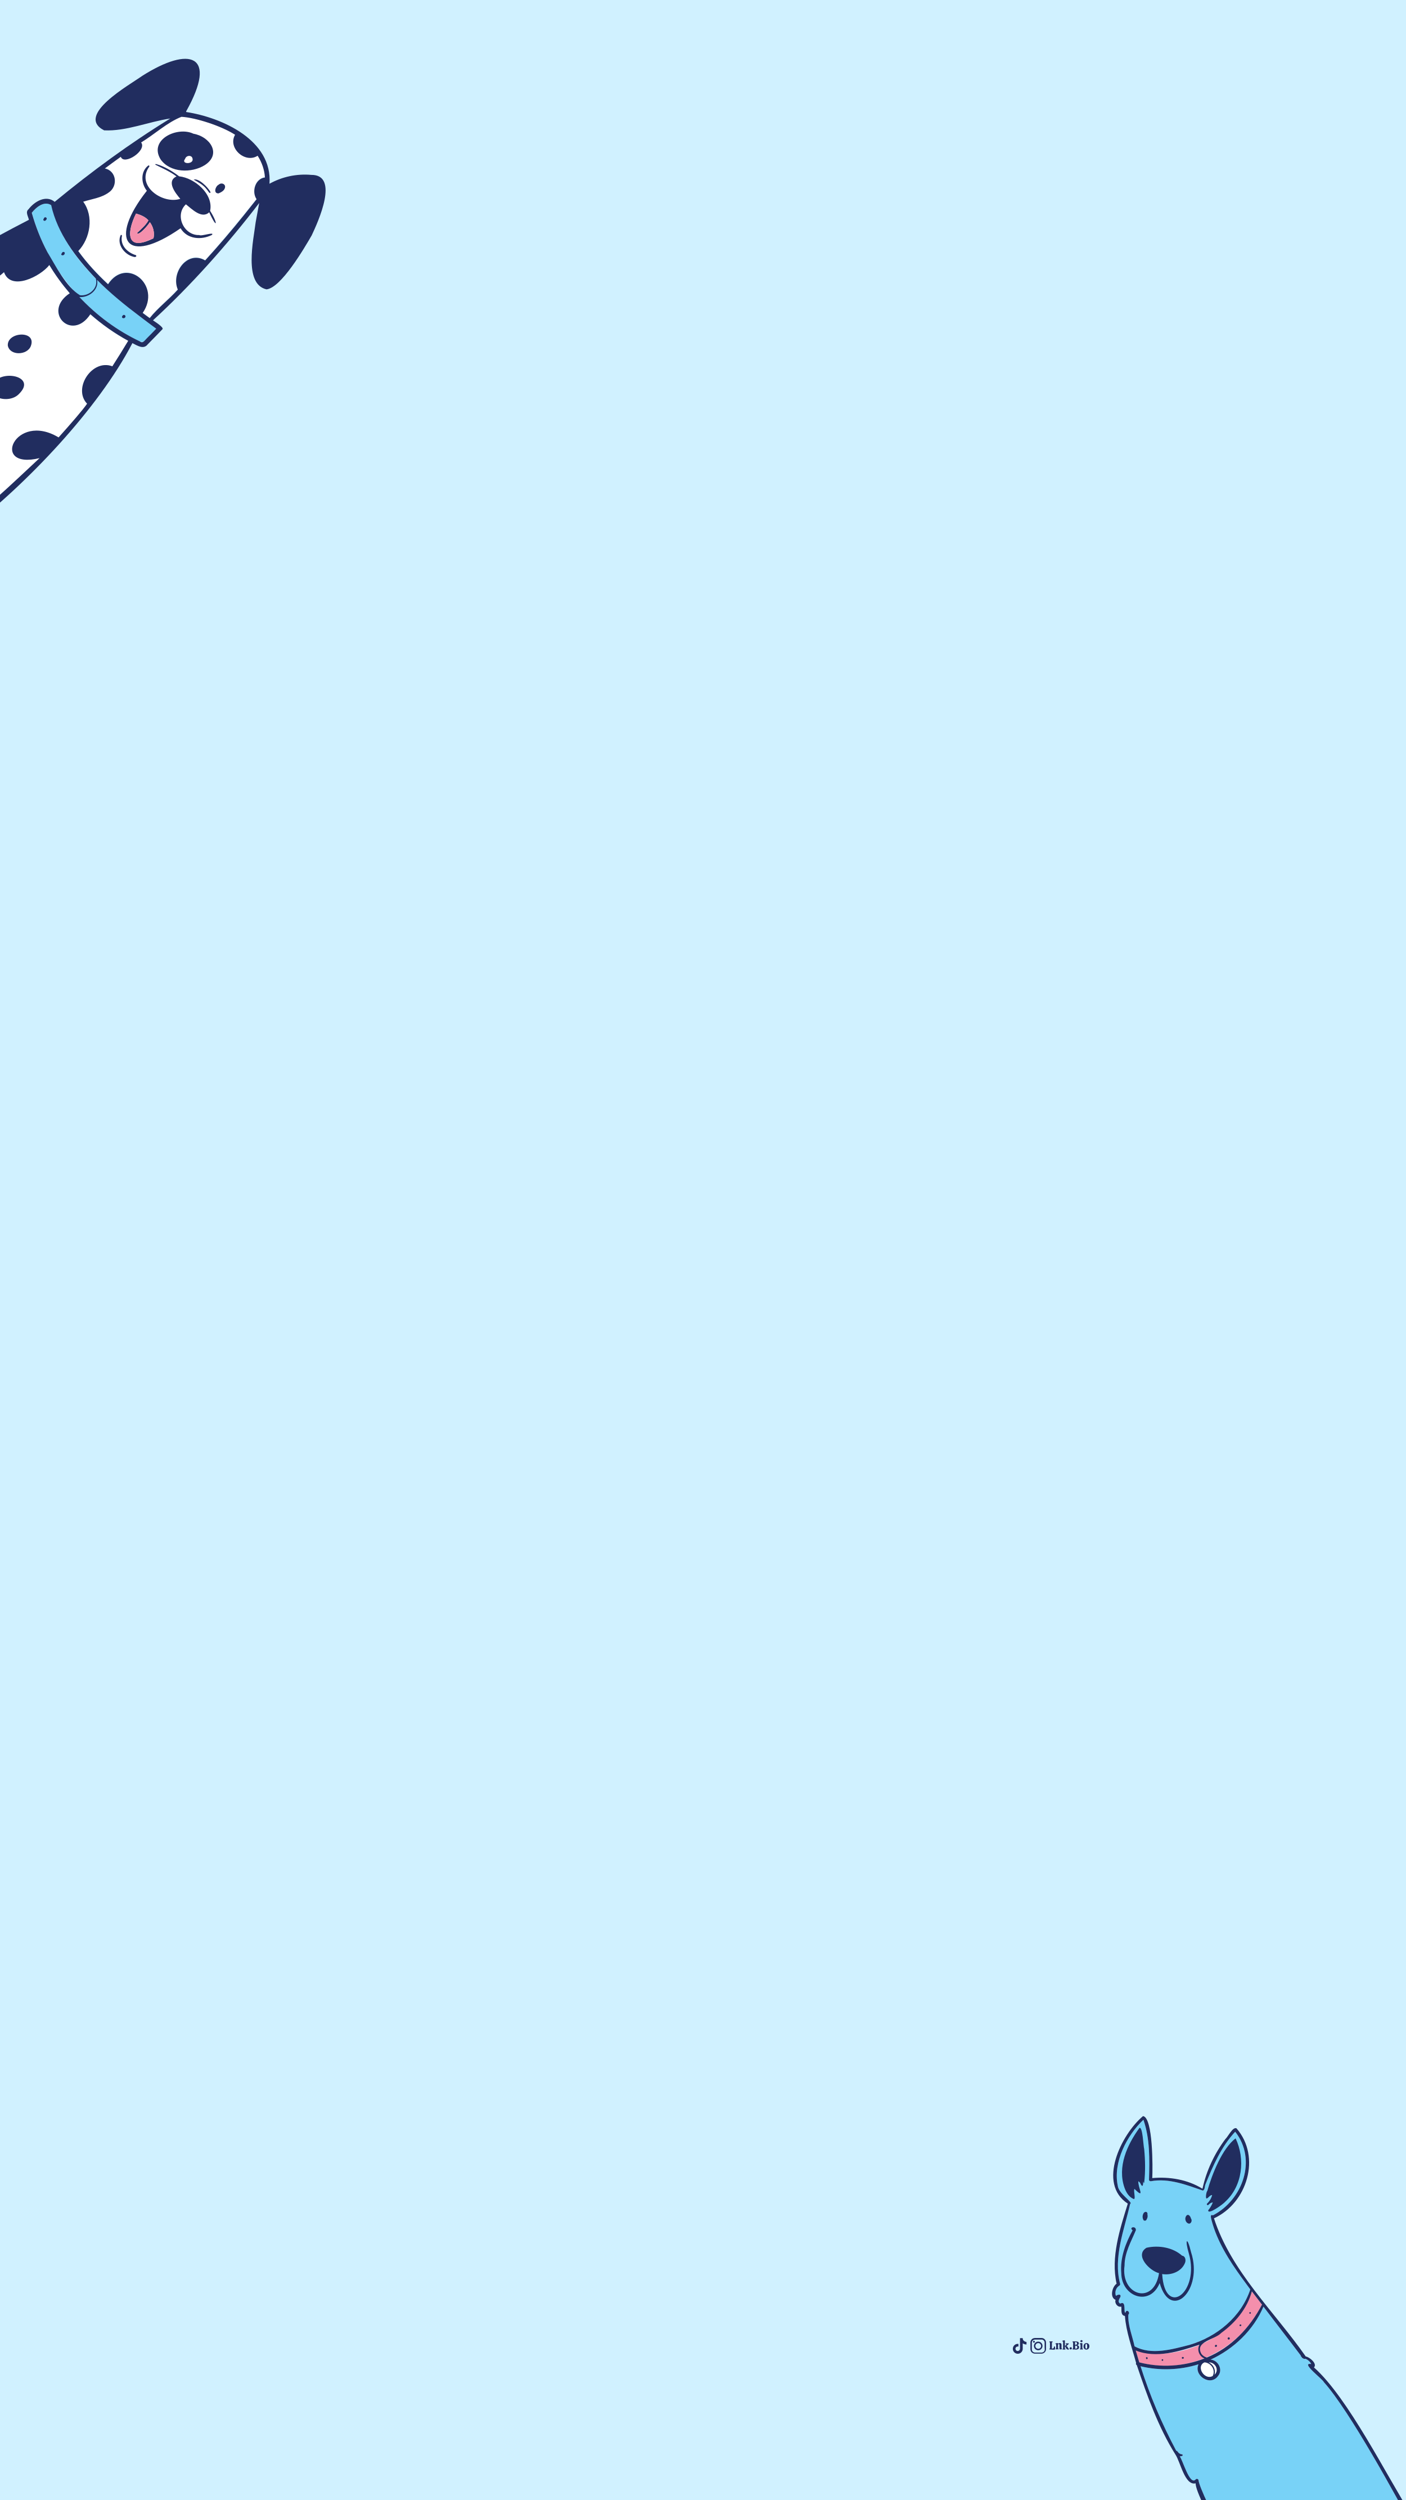 <?xml version="1.0" encoding="utf-8"?>
<!-- Generator: Adobe Illustrator 26.3.1, SVG Export Plug-In . SVG Version: 6.00 Build 0)  -->
<svg version="1.1" id="Layer_2_00000005967870413414468000000004082619070860033183_"
	 xmlns="http://www.w3.org/2000/svg" xmlns:xlink="http://www.w3.org/1999/xlink" x="0px" y="0px" viewBox="0 0 1080 1920"
	 style="enable-background:new 0 0 1080 1920;" xml:space="preserve">
<rect x="0" y="0" width="1080" height="1920" fill="#808080" stroke="none"/>
<style type="text/css">
	.st0{clip-path:url(#XMLID_00000142895507877760507880000017632563681698094003_);}
	.st1{fill:#212D5F;}
	.st2{fill:#78D2F7;}
	.st3{fill:#F48FAC;}
	.st4{fill:#FFFFFF;}
</style>
<g>
	<defs>
		<rect id="XMLID_00000126301718759021226520000009921650813028641967_" width="1080" height="1920"/>
	</defs>
	<use xlink:href="#XMLID_00000126301718759021226520000009921650813028641967_"  style="overflow:visible;fill:#D0F1FF;"/>
	<clipPath id="XMLID_00000049218630392795654790000002496162833831154574_">
		<use xlink:href="#XMLID_00000126301718759021226520000009921650813028641967_"  style="overflow:visible;"/>
	</clipPath>
	
		<g id="Popular_Chips_00000176026500229163915900000010520131954761665435_" style="clip-path:url(#XMLID_00000049218630392795654790000002496162833831154574_);">
		<g>
			<g>
				<path class="st1" d="M806.2,1804.2c-0.1-0.1-0.1-0.2-0.1-0.3c0-0.1-0.1-0.2-0.1-0.3c0.2,0,0.4,0,0.4-0.1
					c0.1-0.1,0.1-0.2,0.1-0.3v-4.2c0-0.2,0-0.3-0.1-0.3c-0.1-0.1-0.2-0.1-0.4-0.1c0-0.1,0-0.2,0.1-0.3c0-0.1,0.1-0.2,0.1-0.3h2.2
					c0.1,0.1,0.2,0.3,0.2,0.6c-0.2,0-0.4,0-0.5,0.1s-0.1,0.2-0.1,0.3v4.5h0.3c0.4,0,0.8-0.1,1-0.4s0.3-0.7,0.3-1.2h0.6
					c0.1,0.1,0.2,0.2,0.2,0.5c0.1,0.3,0.1,0.5,0.1,0.8c0,0.4-0.1,0.7-0.2,0.9c-0.1,0.2-0.3,0.3-0.6,0.3L806.2,1804.2L806.2,1804.2z"
					/>
				<path class="st1" d="M815.8,1803.9c-0.1,0.1-0.2,0.2-0.5,0.2c-0.2,0-0.5,0.1-0.7,0.1c-0.3,0-0.5-0.1-0.6-0.1
					c-0.1-0.1-0.2-0.2-0.2-0.5v-2.8c0-0.2,0-0.4-0.1-0.5s-0.2-0.2-0.4-0.2s-0.5,0.1-0.6,0.3v2.7c0,0.2,0,0.3,0.1,0.4
					s0.2,0.1,0.4,0.1c0,0.2-0.1,0.3-0.2,0.5h-2c-0.1-0.1-0.2-0.3-0.2-0.5c0.2,0,0.3,0,0.4-0.1c0.1-0.1,0.1-0.2,0.1-0.4v-2.6
					c0-0.2,0-0.3-0.1-0.3c-0.1-0.1-0.2-0.1-0.5-0.1v-0.4c0.2-0.1,0.5-0.2,0.8-0.3c0.4-0.1,0.6-0.1,0.8-0.1c0.1,0,0.2,0,0.3,0.1
					s0.1,0.2,0.1,0.5c0.2-0.2,0.3-0.3,0.6-0.4c0.2-0.1,0.5-0.2,0.8-0.2c0.4,0,0.8,0.1,1,0.3c0.2,0.2,0.3,0.6,0.3,1.1v2.4
					c0,0.3,0.1,0.5,0.4,0.5L815.8,1803.9z"/>
				<path class="st1" d="M821.2,1803.9c0,0.1-0.1,0.2-0.2,0.3c-0.2,0.1-0.3,0.1-0.6,0.1s-0.6-0.1-0.8-0.2s-0.4-0.3-0.5-0.5
					s-0.2-0.4-0.4-0.7c-0.1-0.3-0.2-0.5-0.3-0.7s-0.2-0.3-0.4-0.3v1.4c0,0.2,0,0.3,0.1,0.4s0.2,0.1,0.4,0.1c0,0.2-0.1,0.3-0.2,0.5
					h-2c-0.1-0.1-0.2-0.3-0.2-0.5c0.2,0,0.3,0,0.4-0.1c0.1-0.1,0.1-0.2,0.1-0.4v-4.9c0-0.2,0-0.3-0.1-0.3c-0.1-0.1-0.2-0.1-0.5-0.1
					v-0.4c0.2-0.1,0.5-0.2,0.8-0.3c0.3-0.1,0.6-0.1,0.8-0.1c0.1,0,0.2,0,0.3,0.1s0.1,0.2,0.1,0.3v4l1-1c0.1-0.1,0.2-0.2,0.2-0.3
					c0-0.1-0.1-0.2-0.2-0.2c-0.1-0.1-0.2-0.1-0.4-0.1c0-0.1,0-0.2,0-0.3c0-0.1,0.1-0.2,0.2-0.2h2c0.1,0.1,0.2,0.3,0.2,0.6
					c-0.1,0-0.3,0-0.3,0.1c-0.1,0-0.2,0.1-0.2,0.2l-1.4,1.3c0.2,0,0.4,0.1,0.6,0.2c0.2,0.1,0.3,0.3,0.4,0.5c0.1,0.3,0.2,0.4,0.2,0.4
					c0.2,0.4,0.4,0.6,0.4,0.7c0.1,0.1,0.2,0.2,0.4,0.3L821.2,1803.9z"/>
				<path class="st1" d="M823.1,1804c-0.2,0.2-0.4,0.2-0.6,0.2c-0.3,0-0.5-0.1-0.7-0.2c-0.2-0.2-0.2-0.4-0.2-0.6
					c0-0.3,0.1-0.5,0.2-0.7c0.2-0.2,0.4-0.2,0.7-0.2s0.5,0.1,0.6,0.2c0.2,0.2,0.2,0.4,0.2,0.7S823.2,1803.9,823.1,1804z"/>
				<path class="st1" d="M825.6,1804.2c-0.7,0-1.2,0-1.6,0c-0.1-0.2-0.2-0.4-0.2-0.6c0.2,0,0.3,0,0.4-0.1c0.1-0.1,0.1-0.2,0.1-0.3
					v-4.2c0-0.2,0-0.3-0.1-0.3c-0.1-0.1-0.2-0.1-0.4-0.1c0-0.2,0.1-0.4,0.2-0.6c0.3,0,0.8,0,1.5,0c0.3,0,0.5,0,0.6,0
					c0.9,0,1.6,0.2,2,0.4c0.4,0.3,0.6,0.7,0.6,1.1c0,0.3-0.1,0.6-0.3,0.9c-0.2,0.2-0.5,0.4-0.9,0.6c0.5,0.1,0.9,0.3,1.1,0.5
					c0.2,0.2,0.3,0.6,0.3,1c0,1.2-0.9,1.8-2.7,1.8C826.1,1804.2,825.9,1804.2,825.6,1804.2z M827.3,1799.6c0-0.3-0.1-0.6-0.3-0.8
					c-0.2-0.2-0.5-0.3-0.8-0.3c-0.2,0-0.3,0-0.4,0v2.1c0.1,0,0.2,0,0.3,0C826.9,1800.6,827.3,1800.3,827.3,1799.6z M827.5,1802.5
					c0-0.4-0.1-0.7-0.3-0.9c-0.2-0.2-0.5-0.3-1-0.3h-0.3v2.3c0.2,0,0.3,0,0.4,0C827.1,1803.6,827.5,1803.2,827.5,1802.5z"/>
				<path class="st1" d="M831.4,1803.2c0,0.2,0,0.3,0.1,0.4s0.2,0.1,0.4,0.1c0,0.2-0.1,0.4-0.2,0.5h-2c-0.1-0.1-0.2-0.3-0.2-0.5
					c0.2,0,0.3,0,0.4-0.1c0.1-0.1,0.1-0.2,0.1-0.4v-2.6c0-0.2,0-0.3-0.1-0.4s-0.2-0.1-0.5-0.1v-0.4c0.1-0.1,0.4-0.2,0.7-0.3
					c0.3-0.1,0.6-0.1,0.9-0.1c0.1,0,0.2,0,0.3,0.1s0.1,0.2,0.1,0.3V1803.2L831.4,1803.2z M831.3,1798.4c-0.2,0.2-0.4,0.2-0.6,0.2
					s-0.5-0.1-0.6-0.2c-0.2-0.1-0.2-0.4-0.2-0.6s0.1-0.4,0.2-0.6c0.2-0.2,0.4-0.2,0.6-0.2s0.5,0.1,0.6,0.2c0.2,0.2,0.2,0.4,0.2,0.6
					C831.5,1798.1,831.5,1798.3,831.3,1798.4z"/>
				<path class="st1" d="M832.9,1803.7c-0.4-0.4-0.6-1-0.6-1.8c0-0.6,0.1-1,0.3-1.4s0.5-0.7,0.8-0.9c0.3-0.2,0.7-0.3,1.2-0.3
					c0.4,0,0.8,0.1,1.1,0.3c0.3,0.2,0.6,0.5,0.8,0.8c0.2,0.4,0.3,0.8,0.3,1.3s-0.1,1-0.3,1.4s-0.5,0.7-0.8,0.9
					c-0.3,0.2-0.7,0.3-1.2,0.3C833.8,1804.3,833.3,1804.1,832.9,1803.7z M835,1803.3c0.1-0.2,0.1-0.7,0.1-1.3c0-0.5,0-1-0.1-1.3
					c0-0.3-0.1-0.5-0.2-0.6c-0.1-0.1-0.2-0.2-0.4-0.2s-0.4,0.1-0.5,0.4c-0.1,0.2-0.2,0.7-0.2,1.3c0,0.5,0,0.9,0.1,1.2
					c0,0.3,0.1,0.5,0.2,0.6c0.1,0.1,0.2,0.2,0.4,0.2C834.7,1803.6,834.9,1803.5,835,1803.3z"/>
			</g>
		</g>
		<g>
			<path class="st1" d="M803.5,1801.5c0,0.8,0,1.6,0,2.3c0,0.5,0,0.9-0.2,1.3c-0.5,1.3-1.4,2-2.8,2.3c-0.1,0-0.2,0-0.4,0
				c-1.8,0-3.5,0-5.2,0c-1.4,0-3-1-3.3-2.7c0-0.2-0.1-0.5-0.1-0.7c0-1.7,0-3.4,0-5.1c0-0.6,0.1-1.1,0.4-1.6c0.6-1.2,1.6-1.8,3-1.9
				c1.3,0,2.7,0,4,0c0.4,0,0.8,0,1.2,0c1.6,0,3,1.2,3.3,2.8c0,0.3,0.1,0.6,0.1,0.8C803.5,1799.9,803.5,1800.7,803.5,1801.5
				L803.5,1801.5z M802.4,1801.5C802.4,1801.5,802.5,1801.5,802.4,1801.5c0-0.8,0-1.6,0-2.4c0-0.2,0-0.3,0-0.4c-0.1-1-0.7-1.7-1.6-2
				c-0.3-0.1-0.5-0.1-0.8-0.1c-1.7,0-3.3,0-5,0c-0.2,0-0.4,0-0.5,0.1c-0.9,0.2-1.5,0.7-1.8,1.6c-0.1,0.2-0.1,0.4-0.1,0.7
				c0,0.4,0,0.7,0,1.1c0,1.1,0,2.3,0,3.4c0,0.3,0,0.6,0,0.9c0.1,0.7,0.4,1.2,0.9,1.7c0.5,0.3,1,0.5,1.6,0.5c1.6,0,3.2,0,4.9,0
				c0.1,0,0.2,0,0.2,0c1-0.1,1.9-0.7,2.2-1.7c0.1-0.2,0.1-0.5,0.1-0.8C802.4,1803.1,802.4,1802.3,802.4,1801.5z"/>
			<path class="st1" d="M800.8,1801.5c0,1.6-1.3,3.3-3.3,3.3c-1.9,0-3.3-1.5-3.3-3.3c0-1.9,1.5-3.3,3.3-3.3
				C799.5,1798.2,800.8,1799.8,800.8,1801.5z M797.5,1803.7c1.1,0,2.2-0.8,2.2-2.2c0-1.2-1-2.2-2.2-2.2c-0.9,0-2.2,0.8-2.2,2.2
				C795.3,1802.8,796.4,1803.7,797.5,1803.7z"/>
			<path class="st1" d="M794.9,1798.3c0,0.4-0.3,0.7-0.7,0.7s-0.7-0.2-0.7-0.7c0-0.4,0.3-0.7,0.7-0.8
				C794.6,1797.5,794.9,1797.9,794.9,1798.3z"/>
		</g>
		<path class="st1" d="M788.5,1800.4c-1,0-2-0.3-2.9-0.9v4.2c0,2.1-1.7,3.8-3.8,3.8s-3.8-1.7-3.8-3.8s1.7-3.8,3.8-3.8
			c0.2,0,0.4,0,0.5,0v2.1c-0.9-0.3-1.9,0.2-2.2,1.1s0.2,1.9,1.1,2.2c0.9,0.3,1.9-0.2,2.2-1.1c0-0.2,0.1-0.4,0.1-0.5v-8.2h2.1
			c0,0.2,0,0.4,0,0.5l0,0c0.1,0.8,0.6,1.5,1.3,1.9c0.5,0.3,1,0.5,1.6,0.5L788.5,1800.4L788.5,1800.4L788.5,1800.4z"/>
	</g>
	<g style="clip-path:url(#XMLID_00000049218630392795654790000002496162833831154574_);">
		<path class="st2" d="M953.8,1749.1c-9.7-13.4-18.8-27.7-23.1-43.9c-0.3-1.3-1.6-5.2,1-4c22.9-11.8,34-42.8,17.1-64.2
			c-10.7,11.5-17,26-22.8,40.3c-0.7,1.5-0.3,4.2-2,4.9c-12.5-4.3-26-9.7-39.9-7.2c-0.8,0.1-1.6-0.4-1.5-1.3
			c0.4-15.4,0.8-31.2-4.3-45.9c-12.8,12.1-23.5,32.8-19.7,50.7c0.6,6.2,12.3,12.9,9.5,13.9c-4.5,19.8-13.1,41.1-7.7,61.4
			c0.2,0.5-0.2,1.1-0.6,1.4c-2.7,1.6-3.7,5.1-2.6,7.9c1.2-1.1,4.2-1.8,3.4,0.8c-0.6,1.1-1.5,2.4-1.3,3.7c0.1,0.5,1,1.8,1.6,1.2
			c4.4-2,1.9,7.3,3.6,7.2c0.6-3.2,4.1-0.4,2.2,1.5c-0.4,8.2,3.1,16.3,4.8,24.3c12.9,7,28.8,2.3,42.2-1.1c21-6.2,39.7-21.5,46.7-42.6
			C958.2,1755.1,956,1752.1,953.8,1749.1z"/>
		<path class="st3" d="M969.1,1769.4c-2.5-3.3-5-6.5-7.5-9.8c-9.2,33.8-57,55.5-89.2,45.4c0.9,3,1.8,6.1,2.7,9.1
			c37.3,10.4,77.8-9.9,94.2-44.4C969.3,1769.6,969.2,1769.5,969.1,1769.4z"/>
		<path class="st4" d="M922.6,1816.9c-1.3,4.2,3.1,9.1,7.4,8.3c6.7-1.3,5.9-10.8-0.9-11.1c-0.9,0.1-2,0-2.9-0.3
			C924.5,1814.1,923.1,1815.3,922.6,1816.9z"/>
		<path class="st2" d="M970.7,1999.3c32.4,27.3,98.6-27.5,115.9-55.9c-14-26.3-50.1-92.3-69.6-114c-1-2.5-18.5-15.4-9.8-14
			c-0.9-1.9-2.7-3.4-4.6-4.1c-0.6,0.4-1.3,0.1-1.8-0.4c-0.5,0-0.8-0.4-0.8-0.7c-0.4-0.4-0.9-0.8-0.8-1.3
			c-9.5-12.6-19.2-25-28.7-37.6c-7.6,18-22.9,32.6-40.6,40.7c6,0.5,9.7,7.9,5.7,12.6c-5.8,8.2-18.9-0.4-15-9
			c-14.3,4.5-29.9,5-44.5,1.5c7.1,22.4,16.3,44.1,27.4,64.9c1.1,0,1.4,1.6,2.4,2c0.4,0.3,1.2,0.7,1.7,0.7c0.9-0.2,1.2,1.2,0.3,1.3
			c-0.6,0.1-1.1,0.3-1.7,0.3c2.4,3,7.5,22.2,12.1,17.9c0.5-1,2.2-0.7,2.3,0.4C922,1915.5,962.2,1991,970.7,1999.3z"/>
		<path class="st1" d="M918.4,1907c-8.3,2-11.7-16.5-15.5-22.1c-13.1-20.8-21.8-45.3-29.7-68.7c-0.7-0.3-0.8-1.1-0.5-1.6
			c-3.2-11.9-7.7-23.8-8.6-36.1c-3.6-0.6-2.4-4.7-2.8-7.2c-2.8,0.7-5.3-2.5-4.4-5.2c-4.6-1.8-2.7-10,0.8-12.4
			c-4.6-20.4,2.6-42.1,8.6-61.5c-23.7-15.3-5-53.2,11.7-67.2c7.7,1.1,7.5,39.8,7.1,47.6c13.1-1.2,27.1,1.1,38.4,8.1
			c0.1,0,0.1,0,0.2-0.1c3-13.7,9.1-26.6,17.5-37.9c2.1-1.9,5.8-9.7,8.6-8.3c19.1,22,8.2,57.4-17.3,69.1
			c13.3,41,46.3,71.4,70.5,106.1c2.9,0.4,9.1,5.6,6.3,8.4c26.3,23.3,56.1,83.8,75.1,113.6c6,13.4,6.8,11.2-2.5,22.9
			c-21.8,26.6-60,56.8-96,54.7c-7.7-1.2-14.9-4.8-19.6-11.1C959.9,1988.3,918.2,1918.3,918.4,1907z M872.4,1805
			c0.9,3,1.8,6.1,2.7,9.1c16.5,4.3,34.3,3.2,50.1-3c-4.1-1.6-6-6.7-3.8-10.6C906.2,1805.7,888,1811.3,872.4,1805z M933,1823.2
			c0,0.1-0.1,0.2-0.1,0.4c3.8-3.4,0.8-9.2-3.9-9.5c-0.2,0.1-0.4,0.1-0.7,0C931.9,1815.5,933.9,1819.5,933,1823.2z M929.9,1825.2
			c0.6-0.1,1.1-0.3,1.6-0.6c2.5-4.7-1.3-10.2-6.3-10.5C918.9,1816.9,924.2,1826.4,929.9,1825.2z M953.8,1749.1
			c-9.7-13.4-18.8-27.7-23.1-43.9c-0.3-1.3-1.6-5.2,1-4c22.9-11.8,34-42.8,17.1-64.2c-10.7,11.5-17,26-22.8,40.3
			c-0.7,1.5-0.3,4.2-2,4.9c-12.5-4.3-26-9.7-39.9-7.2c-0.8,0.1-1.6-0.4-1.5-1.3c0.4-15.4,0.8-31.2-4.3-45.9
			c-12.8,12.1-23.5,32.8-19.7,50.7c0.6,6.2,12.3,12.9,9.5,13.9c-4.5,19.8-13.1,41.1-7.7,61.4c0.2,0.5-0.2,1.1-0.6,1.4
			c-2.7,1.6-3.7,5.1-2.6,7.9c1.2-1.1,4.2-1.8,3.4,0.8c-0.6,1.1-1.5,2.4-1.3,3.7c0.1,0.5,1,1.8,1.6,1.2c4.4-2,1.9,7.3,3.6,7.2
			c0.6-3.2,4.1-0.4,2.2,1.5c-0.4,8.2,3.1,16.3,4.8,24.3c12.9,7,28.8,2.3,42.2-1.1c21-6.2,39.7-21.5,46.7-42.6
			C958.2,1755.1,956,1752.1,953.8,1749.1z M969.1,1769.4c-2.5-3.3-5-6.5-7.5-9.8c-3.5,13.1-12.7,24.1-23.5,31.9
			c-4.9,5.3-20.8,6.5-15.2,16.2c1,1.3,2.5,2.3,4.1,2.7c18.7-7.7,33.2-22.9,42.4-40.7C969.3,1769.6,969.2,1769.5,969.1,1769.4z
			 M970.7,1999.3c32.4,27.3,98.6-27.5,115.9-55.9c-14-26.3-50.1-92.3-69.6-114c-1-2.5-18.5-15.4-9.8-14c-0.9-1.9-2.7-3.4-4.6-4.1
			c-0.6,0.4-1.3,0.1-1.8-0.4c-0.5,0-0.8-0.4-0.8-0.7c-0.4-0.4-0.9-0.8-0.8-1.3c-9.5-12.6-19.2-25-28.7-37.6
			c-7.6,18-22.9,32.6-40.6,40.7c6,0.5,9.7,7.9,5.7,12.6c-5.8,8.2-18.9-0.4-15-9c-14.3,4.5-29.9,5-44.5,1.5
			c7.1,22.4,16.3,44.1,27.4,64.9c1.1,0,1.4,1.6,2.4,2c0.4,0.3,1.2,0.7,1.7,0.7c0.9-0.2,1.2,1.2,0.3,1.3c-0.6,0.1-1.1,0.3-1.7,0.3
			c2.4,3,7.5,22.2,12.1,17.9c0.5-1,2.2-0.7,2.3,0.4C922,1915.5,962.2,1991,970.7,1999.3z"/>
		<path class="st1" d="M861.3,1745.5c-1-11.6,3.3-22.9,8.7-32.8c-3.2-2.3,2.7-3.8,2.5-0.1c-3.6,8.7-8.7,17.3-8.7,27.2
			c-3.2,23,22.6,30.9,26.5,5.8c-7.2-1.7-19.1-13.8-9.6-19.5c9.2-2.1,20.2-0.3,27.3,6.1c2.6,0.3,3.1,3.6,2.2,5.6
			c-2.7,6.7-10.7,9.6-17.5,8.5c2.1,34,29.1,14.3,20.5-15.8c-3.2-10.7-1.4-13.9,1.7-1c9.6,29.4-15.7,53.4-24.1,23.7
			C883.3,1771.6,861.4,1763.8,861.3,1745.5z"/>
		<path class="st1" d="M911.6,1701.2c0.5-0.5,1.3-0.4,1.8,0c0.7,0.6,1.2,1.5,1.4,2.4c0.3,0.4,0.5,0.9,0.5,1.5c0.1,1.2-1,2.9-2.4,2.4
			C910.3,1706.6,909.7,1702.9,911.6,1701.2z"/>
		<path class="st1" d="M878.3,1704.7c-0.1-0.1-0.1-0.3-0.2-0.4c-0.7-1.6-0.5-3.5,0.5-5c0.2-0.3,0.6-0.5,0.9-0.6
			c0.8-0.5,1.9,0.2,1.9,1.2c0,0.3,0,0.5,0,0.8c0.3,1.1,0.1,2.4-0.5,3.4c-0.2,0.5-0.4,0.9-0.9,1.1c-0.2,0.1-0.4,0.1-0.6,0.1
			C878.9,1705.3,878.4,1705.1,878.3,1704.7z"/>
		<path class="st1" d="M863.8,1680.1c-5.7-16.1,2-33.1,11.5-46.1c2.5-0.6,2.9,13.8,3.6,16.4c0.8,8.5,1,17.2,0,25.7
			c-0.4,0.6-0.6-0.2-0.5-0.6c-0.1,0-0.2,0-0.3,0c0,3.4-0.7,4.4-2.3,0.8c-0.4-0.5-0.9-1-1.4-1.3c-0.4,4.9,5.6,14.3-3,5.9
			c-0.9,1.7,1.2,7.9-0.5,7.8C867.2,1687.2,865.1,1683.7,863.8,1680.1z"/>
		<path class="st1" d="M928.1,1697.3C928.1,1697.3,928.2,1697.2,928.1,1697.3c1.5-1.8,2.7-3.9,3.5-6c-1.4,0.1-2.5,0.9-3.4,1.9
			c-0.7,0.6-1.6-0.4-1-1c1.9-1.8,3.3-4.1,3.9-6.6c-1.9,0.1-2.8,2.3-4.3,2.7c-1-0.4-0.1-5.4,0.6-5.9c3.7-13,11.5-32.6,21.7-40.3
			c7.6,15.9,5.3,36.6-8,48.7C939.9,1692.4,927.6,1701.3,928.1,1697.3z"/>
		<path class="st1" d="M933.3,1801.9c-0.3-0.7,0.3-1.4,1-1.2l0,0c0.6,0.1,0.7,1,0.2,1.3c-0.2,0.2-0.6,0.3-0.9,0.2
			C933.5,1802.2,933.3,1802,933.3,1801.9z"/>
		<path class="st1" d="M943.1,1796.1c-0.3-0.5,0-1,0.5-1.1c0.2-0.3,0.7-0.2,0.7,0.1C945.5,1796,943.6,1797.4,943.1,1796.1z"/>
		<path class="st1" d="M952.1,1785.8c-0.1-0.6,0.6-1,1.1-0.7C954.3,1785.7,952.5,1787,952.1,1785.8z"/>
		<g>
			<path class="st1" d="M959.7,1776.5c-0.2-0.4,0.1-1,0.5-1C961.5,1775.6,960.6,1777.6,959.7,1776.5z"/>
			<path class="st1" d="M959.8,1776.6L959.8,1776.6L959.8,1776.6z"/>
		</g>
		<path class="st1" d="M907.8,1810.8c-0.2-0.9,1.3-1.2,1.5-0.3C909.5,1811.4,908,1811.7,907.8,1810.8z"/>
		<path class="st1" d="M892.3,1812.3c0-0.8,1.3-0.8,1.2,0C893.5,1813.2,892.2,1813.1,892.3,1812.3z"/>
		<path class="st1" d="M880.3,1811.1c0-0.1,0-0.2,0-0.3c-0.3-0.8,1-0.9,1.2-0.2c0.4,0.7-0.7,1.5-1.1,0.7l0,0
			C880.4,1811.2,880.4,1811.1,880.3,1811.1z"/>
	</g>
	<g style="clip-path:url(#XMLID_00000049218630392795654790000002496162833831154574_);">
		<path class="st4" d="M86.3,281.3c-15.5-5.9-30.7,17-19.4,28.9c-12.9,25.9-81.7,83-104.8,100.3c-7.9,4.3-16.3,7.5-24.8,10.2
			c-27.8,8.8-76.9,16.7-101.4-2.1c-9.7-14.1-8.1-33.1-8.3-49.5c2.6-25.3,2.2-54,18.7-74.7c27.2-25.2,88.7-69.1,119.6-90.4
			c2.3,24.3,24.3,16.7,37.1,5.1c5.3,14.8,28.2,3.1,34.8-5.5c4.6,7.6,9.9,14.9,15.7,21.7c-21.6,14.2,1.7,37.6,15.8,16.1
			c8.9,7.9,18.7,14.8,29.1,20.4C94.5,268.3,90.5,274.8,86.3,281.3z"/>
		<path class="st2" d="M120.1,252.4c-12.1,11.4-6.8,13.5-22.5,4.7c-35.3-20.1-62.4-54.4-73.1-93.7c3.4-4.3,9.3-9.3,14.9-5.9
			C49.7,199.5,86.8,227.8,120.1,252.4z"/>
		<path class="st4" d="M157.5,199.6c-13.7-8.1-26.6,9.6-21,22.4c-6.8,7.6-15.4,14-21.6,21.9c-1.8-1.3-3.6-2.7-5.4-4
			c14.7-21.1-12.5-43.5-26.6-22c-8.4-7.8-16.2-16.2-22.9-25.5c9.4-9.6,12.2-26.7,3.8-37.9c6.5-2.1,13.8-2.8,19.5-7
			c7.4-4.8,6.2-16.7-2.9-18.5c4.1-3,8.2-6,12.3-9c2.4,6.9,20.4-4.8,15.6-11c10.3-6.2,19.9-15.3,31-19.7c10.8,0.6,30.6,7,41.2,13.8
			c-5.9,10.1,7.8,22.3,17.3,16.1c3.2,5,5.3,10.8,5.6,16.7c-7.4,0.9-10.4,11-6.4,16.7C184.2,168.7,171.3,184.5,157.5,199.6z"/>
		<path class="st1" d="M196.4,170.6c0.9-4.9,1.8-9.8,2.7-14.7c-24.2,31.7-53.1,64-81.6,90.1c1,0.7,8.6,5.4,7.3,6.8
			c-1.2,1.3-8.7,9-11.3,11.6c-3.3,4.3-8.1,0.9-11.8-0.9C75.3,314.2,20.6,371.5-25,406.7c-29.6,20.1-67.3,28.3-102.8,26.5
			c-36.4-2.5-47.6-11.2-48.3-48.8c-0.1-26.3,1.9-53.6,11-78.5C-119.8,249-41.6,201.6,22.2,168.8c-0.5-2.6-2.9-6-0.3-8.1
			c4.5-5.9,13.4-11.3,20.1-5.7c28.2-23.2,57.7-44.9,88.8-64c-16.9,2.5-33.8,9.9-50.8,9.1c-22.6-11.5,19.6-34.9,29.2-41.8
			c36.5-23.2,58.4-16.6,33.8,27.2c0,0.2,0,0.4,0,0.5c27.9,4.3,66.4,21.8,64,55.1c9.7-5.4,21-7.8,32.1-6.8
			c21.8-0.2,5.3,35.9,0.3,46.5c-5.8,10-23.5,40.3-34.7,41.4C186.9,218.2,194.8,183.8,196.4,170.6z M36.4,193.6
			c6.5,10.7,14.3,26.7,25,33.1c6.9,1,14.4-5.5,12.2-12.8c-15.2-15.8-29.5-34.7-34.3-56.4c-5.5-3.4-11.5,1.6-14.9,5.9
			C27.3,173.8,31.3,184,36.4,193.6z M98.5,261.7C88,256,78.3,249.1,69.4,241.3c-14.2,21.6-37.3-1.9-15.8-16.1
			c-5.8-6.8-11.1-14-15.7-21.7c-6.6,8.6-29.5,20.4-34.8,5.5c-12.8,11.6-34.9,19.2-37.1-5.1c-11.3,6.9-23.3,14.8-40.6,27.2
			c3.3,14.8-16.3,31.2-29.6,22.6c-55,47.7-62.6,35.4-68.2,115.4c-1.4,52.3,6.5,60.2,58.8,60.7c68.2-1.8,97.5-35,144-78
			C-8,361.1,11.5,315.7,45,335.9c9.3-10.4,18.4-20.8,21.9-25.9c-11.2-11.7,3.9-34.6,19.4-28.7C90.5,274.8,94.5,268.3,98.5,261.7z
			 M108,243.4c-11.7-8.8-23.1-18-33.4-28.4c1.5,7.7-6.5,13.7-13.6,13.1c13.2,14.1,29,25.8,46.5,34.1c2.3,1.8,3.7-0.9,5.2-2.3
			c2.3-2.3,5.1-5.2,7.3-7.5C116,249.5,112,246.4,108,243.4z M187.3,165.3c3.3-4.1,6.5-8.2,9.8-12.3c-4-5.8-1-15.8,6.4-16.7
			c-0.3-5.9-2.4-11.7-5.6-16.7c-9.6,6.2-23.2-6-17.3-16.1c-10.5-6.8-30.4-13.2-41.2-13.8c-11,4.3-20.6,13.4-31,19.7
			c4.7,6.2-13.2,17.9-15.6,11c-4.1,3-8.2,5.9-12.3,9c9.1,1.8,10.3,13.7,2.9,18.5c-5.7,4.1-12.9,4.9-19.5,7
			c8.3,11.2,5.5,28.2-3.8,37.9c6.7,9.3,14.5,17.7,22.9,25.5c14.2-21.6,41.3,0.9,26.6,22c1.8,1.4,3.6,2.7,5.4,4
			c6.3-7.9,14.8-14.3,21.6-21.9c-5.5-12.8,7.3-30.4,21-22.4C167.9,188.7,177.8,177.1,187.3,165.3z"/>
		<path class="st1" d="M162.8,180.4c-8.2,4.1-18.9,3.4-24.1-5.1c-42.2,29.3-55.6,8.8-25.9-28.8c-4.5-5.6-5-14.7,1.1-19.4
			c0.5-0.3,1.1,0.3,0.8,0.8c-10.6,14.5,9.9,29.2,23.8,24.8c-3.7-4.3-11-13.5-2.9-17.2c-4.9-3.8-10.7-6.2-16.2-9
			c-0.4-0.4,0.3-0.6,0.6-0.5c6.4,1.8,12.3,5.4,17.6,9.4c12,1.3,26.5,13.7,23.8,26.5c6.3,10,5.4,14.6-0.7,1.1
			c-5.7,5.4-13.3-2.5-17.9-6.1c-8.9,8.3-1.6,24.1,10.3,23.6C154.5,181.7,165.2,177.7,162.8,180.4z M117.9,183
			c1-4.3-0.2-8.9-2.8-12.4c-0.9,1.9-8.7,11-9.8,8.3c3.1-3,6.6-5.8,8.7-9.7c-2.5-2.8-6-4.2-9.5-5.2C96.8,179.6,97.4,193.2,117.9,183z
			"/>
		<path class="st1" d="M157.3,126.8c-10.1,6.3-26.7,6-34-4.5c-9.2-15.2,13.1-25.5,25.3-19.6C161.1,104.8,170.6,118.2,157.3,126.8z"
			/>
		<path class="st1" d="M172.7,144.5c1.1-3-2.5-4.7-4.7-2.7c-2.6,1.2-4.3,6.9-0.1,6.7C169.8,147.7,172.1,146.5,172.7,144.5z"/>
		<path class="st4" d="M147.9,121.8c-0.6-3.1-5-2.5-5.7,0.2C138.6,126.3,149.1,126.4,147.9,121.8z"/>
		<path class="st1" d="M23.7,265.7c4.6-12.3-18.4-11-17.7-0.3C7.6,273.4,21,272.9,23.7,265.7z"/>
		<path class="st3" d="M114,184.6c-18.7,8-15.1-9.6-9.5-20.6c3.5,1.1,7,2.4,9.5,5.2c-2.1,3.9-5.6,6.6-8.7,9.7
			c1.1,2.7,8.9-6.4,9.8-8.3c2.6,3.5,3.8,8.1,2.8,12.4C116.6,183.6,115.3,184.1,114,184.6z"/>
		<path class="st1" d="M161.7,147.5c-1.9-3.7-9.1-10.8-12.9-9.6c3.5,2.1,7.3,4,9.8,7.3C159.4,145.8,161.3,149.8,161.7,147.5z"/>
		<path class="st1" d="M104.5,196c-6.6-2-12.4-7.5-10.8-15c0-0.5-0.7-0.9-1-0.4c-3.3,7,3,15,9.9,16.6
			C103.5,197.6,105.3,197.3,104.5,196z"/>
		<path class="st1" d="M14.7,302.4c12.9-12.8-10.5-18.1-18.3-9.9C-13.9,305.1,6.8,311,14.7,302.4z"/>
		<path class="st1" d="M35.4,168.9c1.6-1.6-1.1-3.1-1.7-1.1C32.4,169.2,34.4,170.4,35.4,168.9z"/>
		<path class="st1" d="M49.6,195c0.8-1.7-1.7-2.2-2.1-0.5C45.9,196.2,49.1,196.7,49.6,195z"/>
		<path class="st1" d="M96.1,243.8c1.1-1.4-1.1-2.9-2-1.3C92.8,244,95,245.1,96.1,243.8z"/>
	</g>
</g>
</svg>
